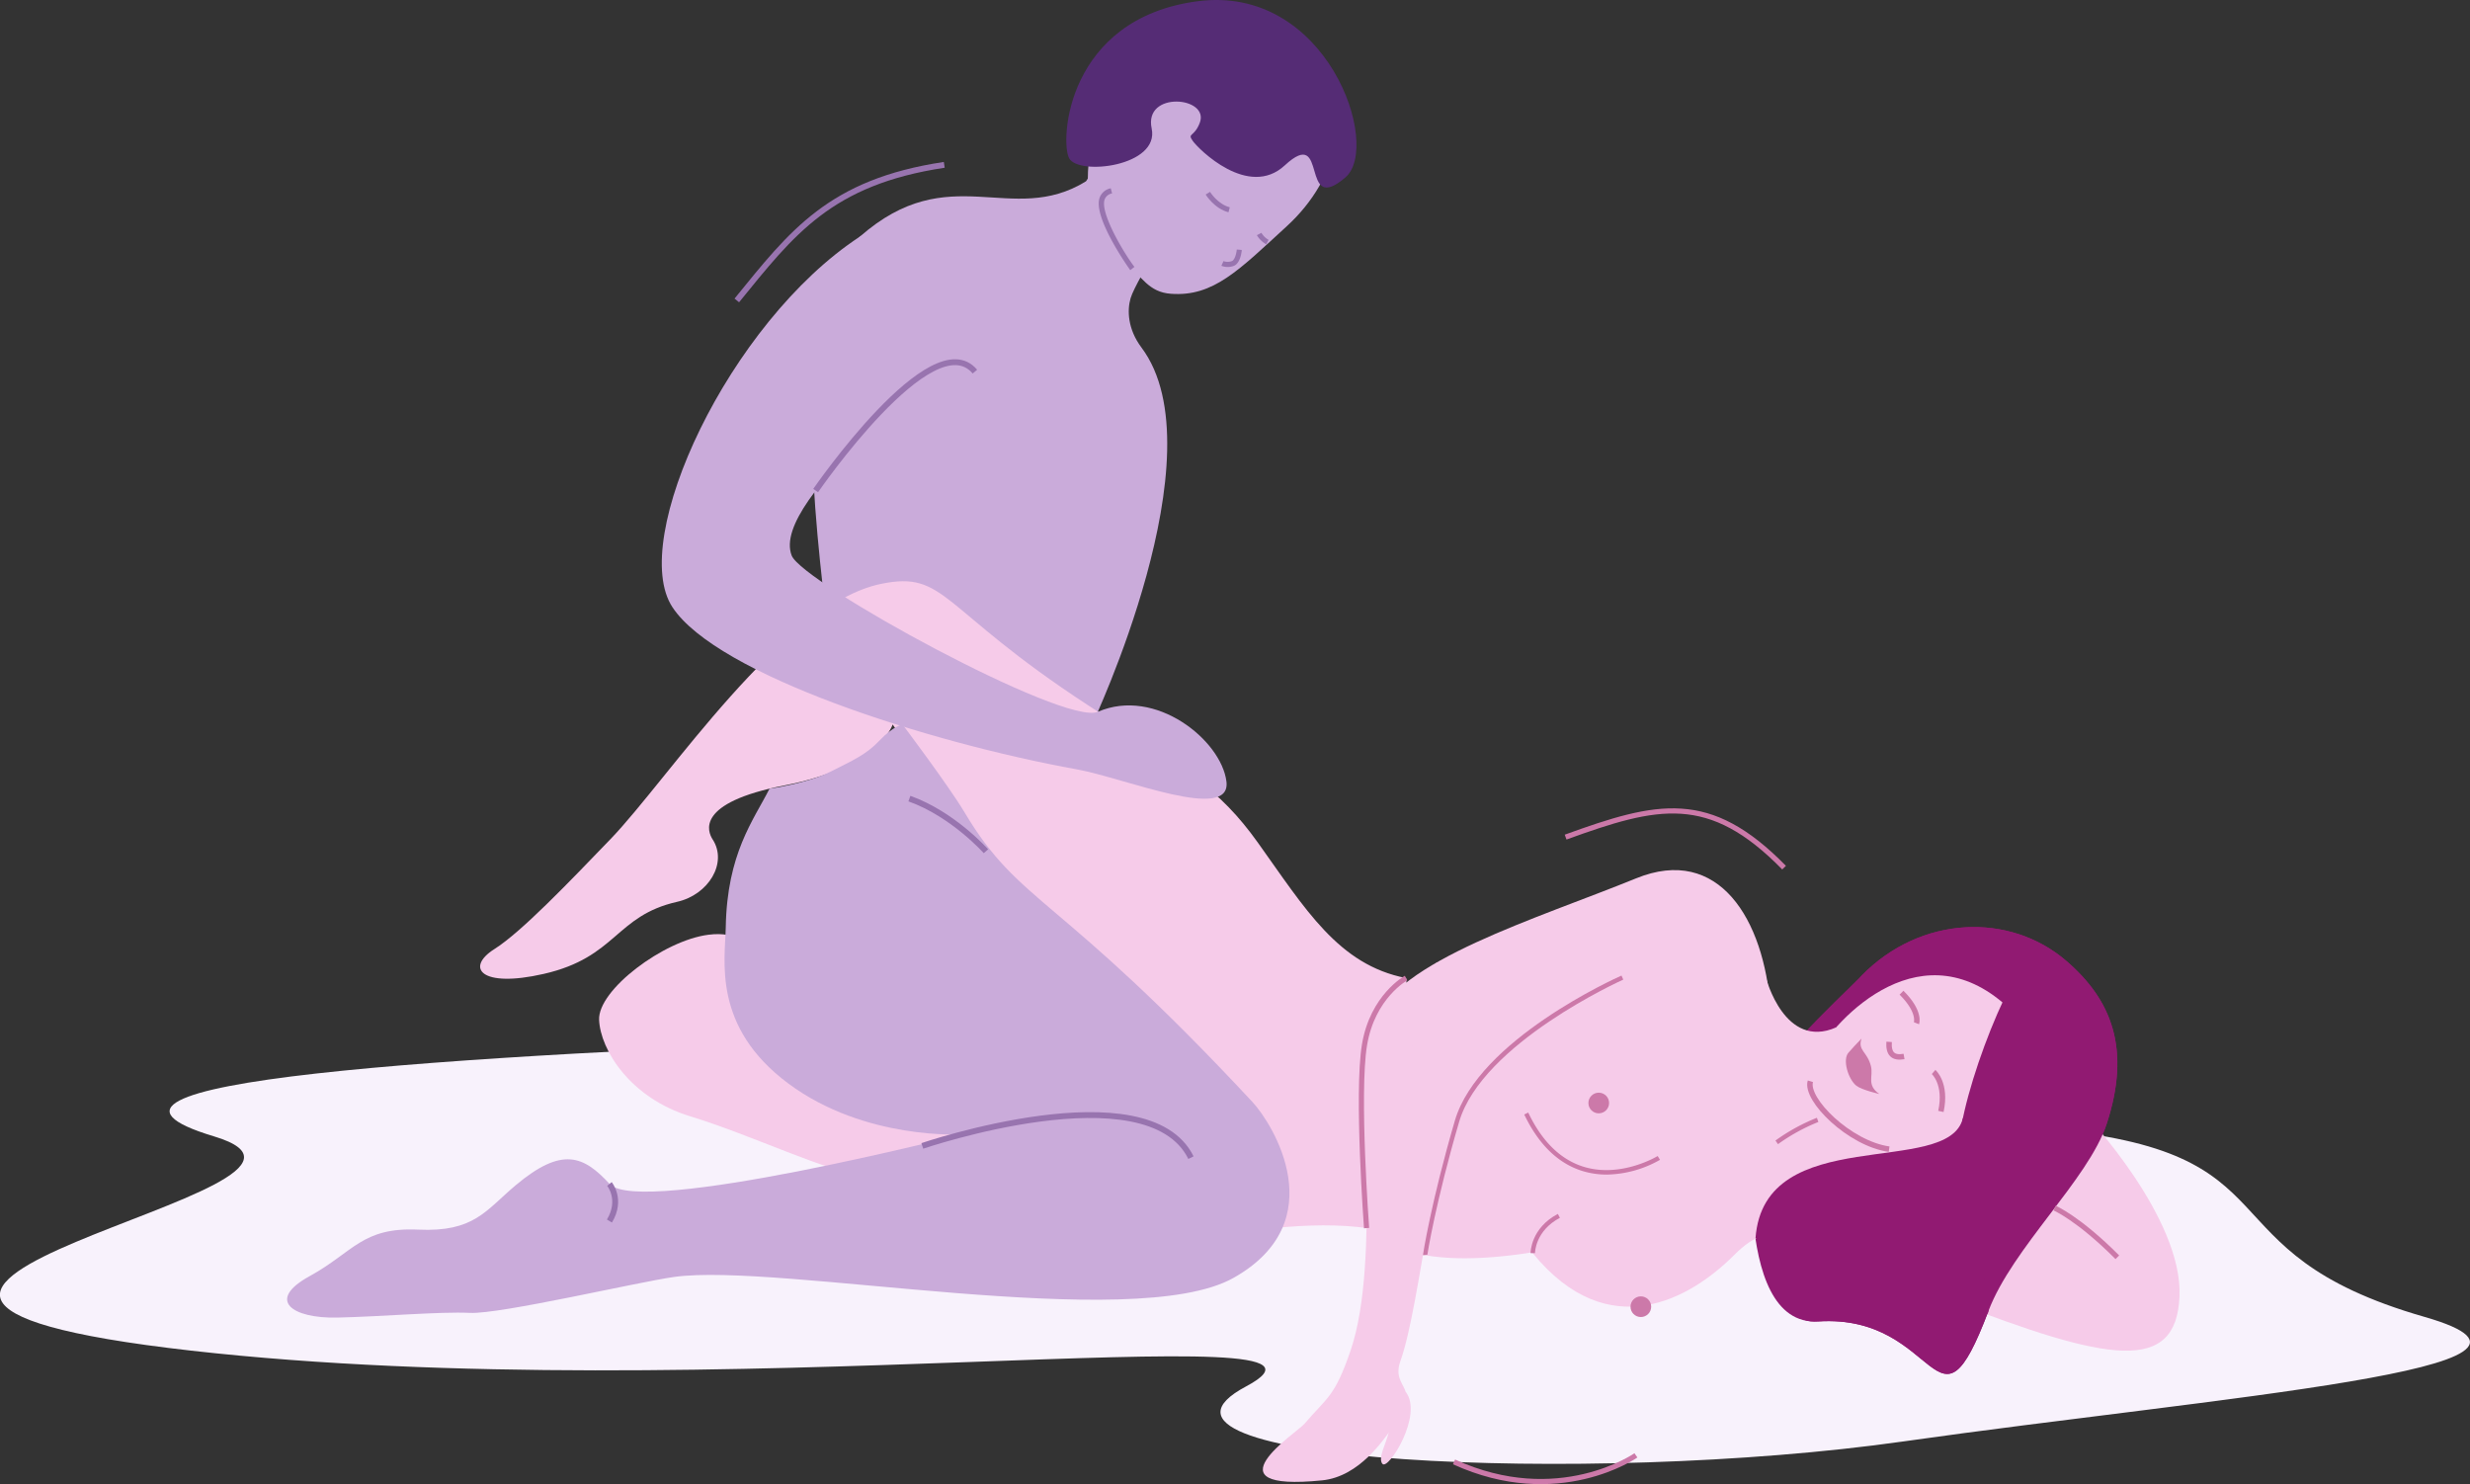 <?xml version="1.0" encoding="UTF-8"?> <svg xmlns="http://www.w3.org/2000/svg" id="Слой_1" data-name="Слой 1" viewBox="0 0 1051.45 631.77"><rect x="0" y="0" width="1051.45" height="631.77" fill="#333333" stroke="none"/><defs><style> .cls-1 { fill: #f8f2fc; } .cls-2 { fill: #caabda; } .cls-3 { fill: #9874af; } .cls-4 { fill: #552c75; } .cls-5 { fill: #911a72; } .cls-6 { fill: #f6cbe9; } .cls-7 { fill: #cc79a9; } .cls-10, .cls-8, .cls-9 { fill: none; stroke-miterlimit: 10; } .cls-8, .cls-9 { stroke: #cc79a9; } .cls-8 { stroke-width: 2.2px; } .cls-9 { stroke-width: 2.33px; } .cls-10 { stroke: #9874af; stroke-width: 2.49px; } </style></defs><title>Positions_15</title><g><path class="cls-1" d="M814.16,667.15c-201.68,7.38-373.27,18.33-296,41.59s-230.91,66.18-9.78,91.2,509.76-17.06,449.1,15.23,145.78,42.44,279.83,23.42,297.81-31.17,221.86-53c-97.6-28-51.11-70.78-162.66-80.16s-419.69-38.33-419.69-38.33Z" transform="translate(-427.04 -225)"></path><path class="cls-2" d="M889.34,302.18c-31.8,19.56-58.13-9.95-96.22,23.52C764.78,350.6,772,430.93,778.56,485.8c.12,1,.25,2.05.38,3.06l113,44.52s54.72-115.56,21-160.46c-5.87-7.83-6.13-15.87-4.61-21,1.26-4.27,8.19-15.83,8.19-15.83Z" transform="translate(-427.04 -225)"></path><path class="cls-2" d="M900.63,285.06l-16.11,24.42s-9.43,19.09,26.46,28.61l19.38-18.53Z" transform="translate(-427.04 -225)"></path><path class="cls-2" d="M905.75,336.41c7.44,6.39,10.23,13,19.79,13.65,18.09,1.31,28.91-10.12,49.28-28.77,22.23-20.34,30.72-51.92,6.42-72.79-20.82-17.88-54.61-12.71-75.47,11.58S884.92,318.53,905.75,336.41Z" transform="translate(-427.04 -225)"></path><path class="cls-3" d="M908.19,340c-.59-.75-15.94-22.4-13.08-30.76a6.28,6.28,0,0,1,4.78-4.09l.55,2.19a4.07,4.07,0,0,0-3.19,2.62c-2,6,8.93,23.84,12.71,28.65Z" transform="translate(-427.04 -225)"></path><path class="cls-3" d="M952.8,337.9a2.81,2.81,0,0,1-.65.32,7.36,7.36,0,0,1-5.18-.07l.89-2a5.28,5.28,0,0,0,3.56,0c1.3-.47,2-3.52,2.09-4.93l2.15.18C955.61,332,955.18,336.39,952.8,337.9Z" transform="translate(-427.04 -225)"></path><path class="cls-4" d="M937.78,277.25c4.24-11.16-23.93-13.69-20.49,2.44s-31.17,20.18-35.14,12.66-.94-59.31,54.42-66.79,78.7,61.59,63.23,74.93c-19.78,17-6.93-22.6-25.85-5.09-15.51,14.35-36.78-7-39.19-10.44S935.38,283.56,937.78,277.25Z" transform="translate(-427.04 -225)"></path><path class="cls-3" d="M950,315.36c-6-1.55-9.58-7.31-9.73-7.55l1.87-1.14c0,.05,3.27,5.25,8.4,6.57Z" transform="translate(-427.04 -225)"></path><path class="cls-3" d="M966.08,329a10.56,10.56,0,0,1-4-3.89l1.93-1-1,.52,1-.52a8.33,8.33,0,0,0,3.06,3Z" transform="translate(-427.04 -225)"></path><path class="cls-5" d="M1306.5,633.92c19.3,16.51,27.89,37.44,17.27,69.66-7.72,23.43-40.13,52.68-50.25,79.43-22.48,59.42-20.53,1.22-72.42,4.5-38.35,2.42-26.91-90.6-26.89-90.72,3.36-17.81,33.25-44.27,45.42-56.63C1244.65,614.73,1282.35,613.25,1306.5,633.92Z" transform="translate(-427.04 -225)"></path><path class="cls-6" d="M1151,676.57l-29.82-25.93-64.45,55,22.85,52.89c32.27,39.4,67.08,19.3,85.52.86s25.13-6.73,92.19,19.26,96.12,31.4,97.54-1.79c1.43-33.49-39.76-77.13-39.76-77.13" transform="translate(-427.04 -225)"></path><path class="cls-5" d="M1306.5,633.92c19.3,16.51,27.89,37.44,17.27,69.66-7.72,23.43-40.13,52.68-50.25,79.43-22.48,59.42-20.53,1.22-72.42,4.5-38.35,2.42,75.17-82,75.19-82.17,3.36-17.81-68.83-52.82-56.66-65.18C1244.65,614.73,1282.35,613.25,1306.5,633.92Z" transform="translate(-427.04 -225)"></path><path class="cls-6" d="M1208.64,662.35c-21.92,9.62-29.8-21-29.8-21L1151,711.8s17.67-7.66,22.07-8.31,14.35,5.6,49,4.76" transform="translate(-427.04 -225)"></path><path class="cls-6" d="M1112.22,645.33s-49.25,31.22-61.82,46.31S1031.89,780,1023.23,804.2c-4.53,12.7,10.64,10.52-3.67,28.87-3.36,4.31-13.61,20.49-29.72,22.09-50,5-10.75-20.27-7.52-24.06,9.6-11.27,12.84-11.27,19.63-31.16,13.32-39,1.85-113.74,10.23-139.73s69.57-44.27,111.29-61.3c35.34-14.42,54.55,17.64,57.23,55.15,1.18,16.46,36.11,27.37,48.88,39.47,13.24,12.56-.89,42.27,8.25,48.21,19,12.32,15.62,29.28,8.92,16.71" transform="translate(-427.04 -225)"></path><path class="cls-6" d="M1038.45,634.81a85.44,85.44,0,0,1,13.92.94c31,3.94,66.16-23.89,66.16-23.89l27.56,88.83s-54.92,56.13-58.6,56.13-65.13,14.69-81.73-13.71" transform="translate(-427.04 -225)"></path><path class="cls-6" d="M1205.88,702.63c-8-11.07-14.34-13.21-7.21-26.43,10.3-19.06,47.39-57,84.31-21.32,6.47,6.26,2.39,35.54-2.24,41.09C1270.66,708,1225.43,729.51,1205.88,702.63Z" transform="translate(-427.04 -225)"></path><path class="cls-7" d="M1219.46,667.15c-1.69,5.06,2.43,5.45,4,11.63,1.14,4.4-2,8,3.57,11.91,0,0-7.52-1.73-9.78-3.53-3.45-2.76-6-11.09-3.33-14.07,1-1.16,4.37-4.84,5.51-5.94" transform="translate(-427.04 -225)"></path><path class="cls-7" d="M1111,725a47.25,47.25,0,0,0,22.69-6.29l-1-1.61c-.15.1-15.37,9.31-31.1,4.69-10-2.93-18.06-10.73-24-23.19l-1.7.82c6.23,13,14.71,21.1,25.23,24.19A35.25,35.25,0,0,0,1111,725Z" transform="translate(-427.04 -225)"></path><circle class="cls-7" cx="680.57" cy="469.53" r="4.4"></circle><circle class="cls-7" cx="698.49" cy="556.24" r="4.4"></circle><path class="cls-5" d="M1282.92,644.65c-15,28.63-32.63,87.46-14.05,77.67s27.66-39.88,27.66-39.88Z" transform="translate(-427.04 -225)"></path><path class="cls-7" d="M1183.91,712.05a80.81,80.81,0,0,1,17.19-9.45l-.63-1.78a81.33,81.33,0,0,0-17.64,9.69Z" transform="translate(-427.04 -225)"></path><path class="cls-7" d="M1080.47,758.45c0-.39.17-9.53,10.6-15.05l-.88-1.66c-11.47,6.06-11.61,16.27-11.61,16.7Z" transform="translate(-427.04 -225)"></path><path class="cls-5" d="M1262.62,701c-6.25,25.6-84.6,1.38-88.27,51,0,0,98,45.62,99.17,31s-16.55-43.28,11.42-46.39c12.47-1.38,18.61.09,18.61.09l-10.64-24.91" transform="translate(-427.04 -225)"></path><path class="cls-8" d="M1301.66,739.27s10,4.17,26.71,20.92" transform="translate(-427.04 -225)"></path><path class="cls-9" d="M1231.21,714.18c-16.87-2.38-35.89-21.22-33.51-28.9" transform="translate(-427.04 -225)"></path><path class="cls-9" d="M1231.21,668.5c-.33,5,1.59,7.06,6.36,6.23" transform="translate(-427.04 -225)"></path><path class="cls-9" d="M1242.85,660.57s1.87-4.83-6.36-13" transform="translate(-427.04 -225)"></path><path class="cls-9" d="M1250.15,681.32s5.68,4.91,3.11,16.8" transform="translate(-427.04 -225)"></path><path class="cls-6" d="M1025.58,641.34c-28.86-5.63-42.92-29.48-63.15-57.75-16.31-22.78-30.49-31.13-72.44-58.52-63.19-41.27-60.17-57.33-88.06-51.49-42.07,8.8-90.28,82.91-114.9,108.51-18.31,19-38.07,39.66-49.53,46.91-12.45,7.88-5.92,16.73,21,10.57,31.06-7.09,30.45-24.7,56.74-30.67,13.4-3,21.65-16.57,15.17-26.57-2.12-3.27-7.56-15.61,30.63-23,40.36-7.83,46-25.93,46-25.93s39.18,57.56,88.1,120.68,21.67,103.59,21.67,103.59,88.87-25.4,120,.8" transform="translate(-427.04 -225)"></path><path class="cls-6" d="M746.65,647.09s7.66-27.48-18.1-24.18c-19.08,2.44-47,23.48-46.48,36.2s13.21,33.33,38.89,41.12,60.91,24.68,70.45,23.95,64.21-15.44,64.21-15.44l-99.07-60.15Z" transform="translate(-427.04 -225)"></path><path class="cls-2" d="M894.39,528c-14.21,6.13-125.73-54.81-130.33-66.49-9.67-24.59,71.75-82.58,78-102.25,10.78-33.89,0-65.55-49-33.52-55.82,36.54-98.73,129.1-79.74,157.78s108.14,57.4,172.2,69c20.31,3.67,65.8,22.75,63.6,5.14S918.86,517.39,894.39,528Z" transform="translate(-427.04 -225)"></path><path class="cls-2" d="M811.22,533.38s19.68,26.12,26.42,37.43c23.64,39.66,39.34,33.92,122.55,123.28,8.72,9.37,34.53,50.85-8,74.85s-193.77-6.61-238.17-.37c-15.83,2.23-74,15.91-86.93,15.3s-37.45,1.59-56.53,2-30.45-7.35-11.74-17.62,22.38-20.92,46.23-19.82,28.66-8.09,41.5-18.88c19.9-16.72,29-12.46,40-.56,12.85,13.94,150.14-21.12,150.14-21.12s-41.37,2.62-74-21.59-26.94-52.69-26.7-66.61c.56-31.35,11.75-45.4,18.62-58.92,0,0,16.28-2.35,25.84-7.2s15.18-7.18,21-13.33S811.22,533.38,811.22,533.38Z" transform="translate(-427.04 -225)"></path><path class="cls-10" d="M819.66,712.79s95.77-32.64,114.36,5" transform="translate(-427.04 -225)"></path><path class="cls-10" d="M774.25,433.83s49.69-72.16,67.79-50.64" transform="translate(-427.04 -225)"></path><path class="cls-10" d="M846.75,587.36s-14-15.79-32.59-22.41" transform="translate(-427.04 -225)"></path><path class="cls-8" d="M1025.58,641.34s-14.27,7.8-17.69,28.44.89,78,.89,78" transform="translate(-427.04 -225)"></path><path class="cls-10" d="M686.47,729s5.51,6.6,0,15.77" transform="translate(-427.04 -225)"></path><path class="cls-8" d="M1093.5,581.34c39.14-14.2,61.16-19.54,93,13" transform="translate(-427.04 -225)"></path><path class="cls-8" d="M1046,847.3c44.4,20.34,77.43-2.78,77.43-2.78" transform="translate(-427.04 -225)"></path><path class="cls-10" d="M829,295.17c-48.68,7.33-64.82,28.86-88.31,57.72" transform="translate(-427.04 -225)"></path><path class="cls-6" d="M1025.43,817.5c7.62,9.73-7.35,33.46-9.88,30.65-3-3.35,5.49-14,2.18-18.81C1017.31,828.73,1025.43,817.5,1025.43,817.5Z" transform="translate(-427.04 -225)"></path><path class="cls-7" d="M1032.77,759.32l1.88-.2c0-.23,3.62-22.76,13.51-56.52,9.82-33.56,69.29-60.33,69.89-60.6l-.76-1.72c-2.49,1.1-60.88,27.39-70.94,61.79C1036.35,736.22,1032.75,759.08,1032.77,759.32Z" transform="translate(-427.04 -225)"></path></g></svg> 